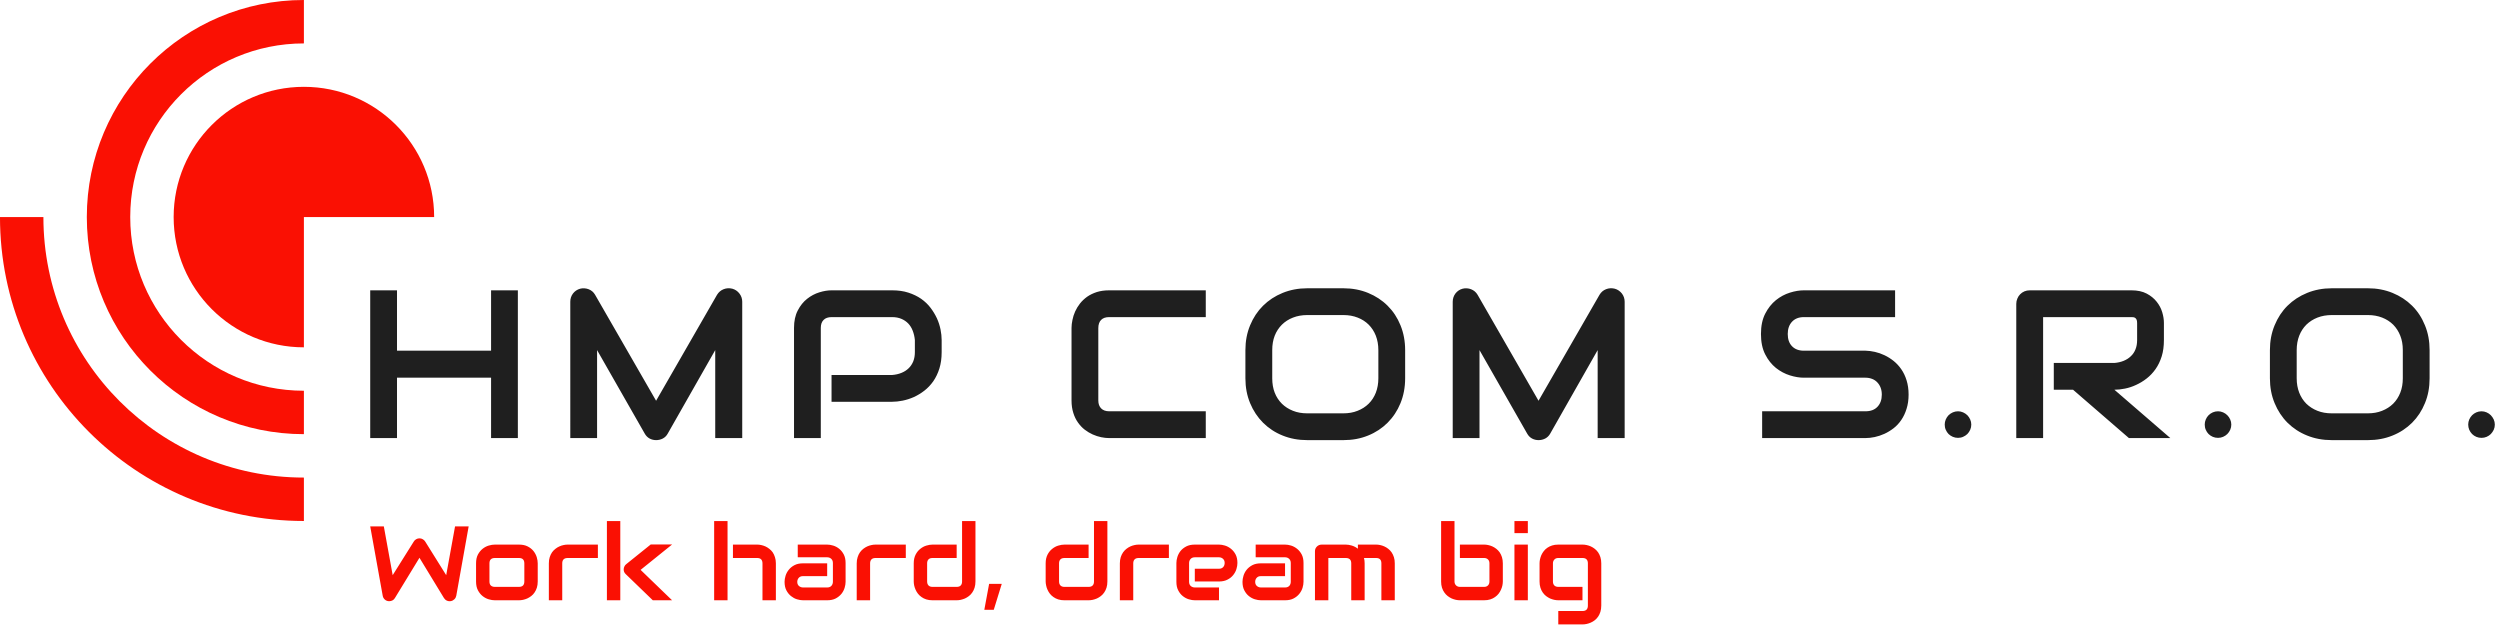 <?xml version="1.0" encoding="UTF-8" standalone="no"?>
<svg
   id="SvgjsSvg3637"
   width="633.891"
   height="158.654"
   version="1.1"
   sodipodi:docname="hmpcom.svg"
   inkscape:version="1.2.2 (b0a8486541, 2022-12-01)"
   xmlns:inkscape="http://www.inkscape.org/namespaces/inkscape"
   xmlns:sodipodi="http://sodipodi.sourceforge.net/DTD/sodipodi-0.dtd"
   xmlns="http://www.w3.org/2000/svg"
   xmlns:svg="http://www.w3.org/2000/svg">
  <sodipodi:namedview
     id="namedview20"
     pagecolor="#ffffff"
     bordercolor="#666666"
     borderopacity="1.0"
     inkscape:showpageshadow="2"
     inkscape:pageopacity="0.0"
     inkscape:pagecheckerboard="0"
     inkscape:deskcolor="#d1d1d1"
     showgrid="false"
     inkscape:zoom="1.1918616"
     inkscape:cx="334.35089"
     inkscape:cy="11.74633"
     inkscape:window-width="1920"
     inkscape:window-height="1131"
     inkscape:window-x="0"
     inkscape:window-y="0"
     inkscape:window-maximized="1"
     inkscape:current-layer="SvgjsSvg3637" />
  <defs
     id="SvgjsDefs3638" />
  <g
     id="SvgjsG3639"
     transform="scale(6.339)"
     opacity="1">
    <defs
       id="SvgjsDefs2220" />
    <g
       id="SvgjsG2221"
       transform="scale(0.216)"
       opacity="1">
      <g
         id="SvgjsG2222"
         class="3zl_L0HEd"
         transform="matrix(1.206,0,0,1.206,-20.103,-12.061)"
         light-content="false"
         fill="#fa1003">
        <path
           d="M 16.667,43.33 C 16.667,69.104 37.559,90 63.333,90 v -6.667 c -22.093,0 -40,-17.91 -40,-40.003 z"
           id="path4" />
        <path
           d="m 63.333,16.667 c -14.729,0 -26.666,11.94 -26.666,26.664 C 36.667,58.06 48.604,70 63.333,70 v 6.667 C 44.922,76.667 30,61.741 30,43.33 30,24.922 44.922,10 63.333,10 Z"
           id="path6" />
        <path
           d="m 63.333,43.333 v 20 c -11.048,0 -20,-8.955 -20,-20.003 0,-11.045 8.952,-19.997 20,-19.997 11.049,0 20,8.952 20,19.997 z"
           id="path8" />
      </g>
      <g
         id="SvgjsG2223"
         class="text"
         transform="translate(264.588,81.123)"
         light-content="false"
         fill="#1f1f1f">
        <path
           d="m -191.07,-16.18 v -11.18 h -4.96 V 0 h 4.96 v -11.18 h 17.42 V 0 h 4.96 v -27.36 h -4.96 v 11.18 z M -127.14,0 v -25.24 c 0,-0.57 -0.17,-1.08 -0.52,-1.53 -0.34,-0.44 -0.78,-0.74 -1.31,-0.89 -0.56,-0.14 -1.1,-0.11 -1.61,0.09 -0.52,0.2 -0.92,0.55 -1.22,1.03 l -11.29,19.63 -11.3,-19.63 c -0.14,-0.24 -0.31,-0.45 -0.51,-0.62 -0.2,-0.17 -0.43,-0.3 -0.68,-0.4 -0.25,-0.1 -0.5,-0.15 -0.77,-0.17 -0.27,-0.02 -0.54,0 -0.8,0.07 -0.55,0.15 -0.99,0.45 -1.33,0.89 -0.34,0.45 -0.5,0.96 -0.5,1.53 V 0 h 4.96 v -16.29 l 8.83,15.47 c 0.22,0.39 0.51,0.69 0.89,0.9 0.37,0.2 0.78,0.3 1.21,0.3 0.44,0 0.86,-0.1 1.25,-0.3 0.39,-0.21 0.69,-0.51 0.9,-0.9 l 8.8,-15.47 V 0 Z m 36.93,-15.91 v -2.25 c 0,-0.61 -0.07,-1.27 -0.21,-1.96 -0.14,-0.69 -0.36,-1.38 -0.67,-2.06 -0.32,-0.68 -0.71,-1.33 -1.19,-1.96 -0.47,-0.62 -1.05,-1.17 -1.73,-1.65 -0.68,-0.47 -1.47,-0.85 -2.36,-1.14 -0.89,-0.29 -1.9,-0.43 -3.01,-0.43 h -11.22 c -0.69,0 -1.44,0.12 -2.25,0.37 -0.82,0.25 -1.57,0.65 -2.27,1.2 -0.69,0.54 -1.27,1.26 -1.73,2.15 -0.47,0.89 -0.7,1.97 -0.7,3.24 V 0 h 4.96 v -20.4 c 0,-0.64 0.17,-1.14 0.52,-1.48 0.34,-0.35 0.84,-0.52 1.5,-0.52 h 11.19 c 0.64,0 1.22,0.11 1.71,0.32 0.5,0.21 0.92,0.5 1.27,0.86 0.35,0.37 0.63,0.82 0.83,1.34 0.2,0.52 0.34,1.09 0.4,1.72 v 2.25 c 0,0.63 -0.1,1.2 -0.3,1.71 -0.21,0.5 -0.49,0.93 -0.86,1.28 -0.37,0.36 -0.81,0.64 -1.33,0.85 -0.51,0.21 -1.09,0.34 -1.72,0.39 h -11.22 v 4.96 h 11.22 c 0.61,0 1.26,-0.07 1.95,-0.21 0.69,-0.14 1.38,-0.36 2.06,-0.66 0.68,-0.31 1.33,-0.7 1.96,-1.19 0.62,-0.48 1.17,-1.06 1.65,-1.74 0.47,-0.68 0.85,-1.47 1.13,-2.36 0.28,-0.89 0.42,-1.9 0.42,-3.03 z M -41.3,0 v -4.96 h -17.89 c -0.64,0 -1.13,-0.18 -1.48,-0.53 -0.35,-0.35 -0.53,-0.84 -0.53,-1.47 v -13.4 c 0,-0.67 0.18,-1.18 0.52,-1.52 0.34,-0.35 0.84,-0.52 1.49,-0.52 h 17.89 v -4.96 h -17.89 c -0.86,0 -1.62,0.11 -2.29,0.32 -0.68,0.22 -1.27,0.51 -1.79,0.87 -0.51,0.37 -0.95,0.78 -1.32,1.25 -0.37,0.47 -0.67,0.97 -0.9,1.48 -0.23,0.52 -0.4,1.04 -0.5,1.57 -0.11,0.52 -0.17,1.02 -0.17,1.47 v 13.44 c 0,0.85 0.11,1.61 0.33,2.3 0.21,0.68 0.5,1.27 0.87,1.79 0.36,0.51 0.77,0.95 1.25,1.32 0.47,0.36 0.96,0.65 1.47,0.88 0.52,0.23 1.04,0.4 1.57,0.51 0.53,0.11 1.02,0.16 1.48,0.16 z m 36.92,-11.07 v -5.22 c 0,-1.66 -0.29,-3.19 -0.86,-4.59 -0.57,-1.41 -1.37,-2.62 -2.39,-3.63 -1.01,-1.01 -2.22,-1.8 -3.61,-2.37 -1.39,-0.57 -2.91,-0.86 -4.55,-0.86 h -6.72 c -1.64,0 -3.16,0.29 -4.56,0.86 -1.4,0.57 -2.6,1.36 -3.62,2.37 -1.02,1.01 -1.82,2.22 -2.4,3.63 -0.58,1.4 -0.87,2.93 -0.87,4.59 v 5.22 c 0,1.67 0.29,3.2 0.87,4.6 0.58,1.4 1.38,2.61 2.4,3.63 1.02,1.01 2.22,1.81 3.62,2.37 1.4,0.57 2.92,0.85 4.56,0.85 h 6.72 c 1.64,0 3.16,-0.28 4.55,-0.85 1.39,-0.56 2.6,-1.36 3.61,-2.37 1.02,-1.02 1.82,-2.23 2.39,-3.63 0.57,-1.4 0.86,-2.93 0.86,-4.6 z m -4.96,-5.22 v 5.22 c 0,0.98 -0.16,1.87 -0.47,2.67 -0.31,0.79 -0.75,1.47 -1.33,2.04 -0.57,0.56 -1.25,1 -2.05,1.31 -0.79,0.32 -1.67,0.47 -2.64,0.47 h -6.68 c -0.96,0 -1.85,-0.15 -2.64,-0.47 -0.79,-0.31 -1.48,-0.75 -2.05,-1.31 -0.57,-0.57 -1.02,-1.25 -1.33,-2.04 -0.31,-0.8 -0.46,-1.69 -0.46,-2.67 v -5.22 c 0,-0.98 0.15,-1.87 0.46,-2.67 0.31,-0.79 0.76,-1.47 1.33,-2.04 0.57,-0.56 1.25,-1 2.05,-1.31 0.79,-0.31 1.68,-0.47 2.64,-0.47 h 6.72 c 0.95,0 1.83,0.16 2.62,0.47 0.8,0.31 1.48,0.75 2.04,1.31 0.57,0.57 1.01,1.25 1.32,2.04 0.31,0.8 0.47,1.69 0.47,2.67 z M 36.27,0 v -25.24 c 0,-0.57 -0.17,-1.08 -0.51,-1.53 -0.35,-0.44 -0.79,-0.74 -1.32,-0.89 -0.56,-0.14 -1.1,-0.11 -1.61,0.09 -0.52,0.2 -0.92,0.55 -1.21,1.03 L 20.32,-6.91 9.03,-26.54 c -0.14,-0.24 -0.32,-0.45 -0.52,-0.62 -0.2,-0.17 -0.43,-0.3 -0.68,-0.4 -0.24,-0.1 -0.5,-0.15 -0.77,-0.17 -0.27,-0.02 -0.53,0 -0.8,0.07 -0.55,0.15 -0.99,0.45 -1.33,0.89 -0.33,0.45 -0.5,0.96 -0.5,1.53 V 0 h 4.96 v -16.29 l 8.83,15.47 c 0.22,0.39 0.51,0.69 0.89,0.9 0.37,0.2 0.78,0.3 1.21,0.3 0.45,0 0.86,-0.1 1.25,-0.3 0.39,-0.21 0.69,-0.51 0.91,-0.9 l 8.79,-15.47 V 0 Z m 52.58,-8.05 c 0,-0.98 -0.13,-1.86 -0.37,-2.63 -0.24,-0.78 -0.57,-1.47 -0.98,-2.06 -0.41,-0.6 -0.89,-1.11 -1.42,-1.54 -0.54,-0.43 -1.1,-0.78 -1.69,-1.06 -0.59,-0.28 -1.19,-0.49 -1.78,-0.62 -0.6,-0.13 -1.17,-0.21 -1.7,-0.22 H 80.87 69.46 c -0.94,0 -1.67,-0.28 -2.2,-0.83 -0.53,-0.55 -0.79,-1.31 -0.79,-2.26 0,-0.94 0.26,-1.7 0.79,-2.27 0.53,-0.57 1.26,-0.86 2.2,-0.86 h 16.89 v -4.96 H 69.46 c -0.8,0 -1.67,0.14 -2.59,0.43 -0.93,0.29 -1.79,0.75 -2.59,1.39 -0.79,0.64 -1.46,1.48 -1.98,2.5 -0.53,1.03 -0.79,2.28 -0.79,3.77 0,1.49 0.26,2.75 0.79,3.78 0.52,1.03 1.19,1.86 1.98,2.5 0.8,0.63 1.66,1.09 2.59,1.38 0.92,0.29 1.79,0.43 2.59,0.43 h 11.41 c 0.46,0 0.87,0.08 1.25,0.23 0.38,0.15 0.69,0.37 0.95,0.65 0.26,0.28 0.47,0.61 0.61,0.99 0.14,0.38 0.21,0.8 0.21,1.26 0,0.94 -0.27,1.69 -0.8,2.25 -0.52,0.56 -1.27,0.84 -2.22,0.84 H 61.73 V 0 h 19.14 c 0.53,0 1.1,-0.06 1.71,-0.19 0.6,-0.13 1.2,-0.33 1.78,-0.59 0.59,-0.27 1.15,-0.61 1.7,-1.03 0.55,-0.42 1.02,-0.93 1.43,-1.53 0.41,-0.6 0.74,-1.29 0.98,-2.07 0.25,-0.78 0.38,-1.66 0.38,-2.64 z m 11.61,5.55 c 0,-0.33 -0.07,-0.64 -0.2,-0.94 -0.13,-0.3 -0.31,-0.56 -0.53,-0.79 -0.23,-0.22 -0.49,-0.4 -0.79,-0.53 -0.29,-0.13 -0.61,-0.2 -0.94,-0.2 -0.34,0 -0.66,0.07 -0.96,0.2 -0.3,0.13 -0.56,0.31 -0.79,0.53 -0.22,0.23 -0.39,0.49 -0.52,0.79 -0.13,0.3 -0.19,0.61 -0.19,0.94 0,0.34 0.06,0.67 0.19,0.96 0.13,0.3 0.3,0.56 0.52,0.79 0.23,0.22 0.49,0.39 0.79,0.52 0.3,0.13 0.62,0.19 0.96,0.19 0.33,0 0.65,-0.06 0.94,-0.19 0.3,-0.13 0.56,-0.3 0.79,-0.52 0.22,-0.23 0.4,-0.49 0.53,-0.79 0.13,-0.29 0.2,-0.62 0.2,-0.96 z m 35.67,-15.66 v -3.17 c 0,-0.61 -0.1,-1.27 -0.31,-1.97 -0.21,-0.7 -0.55,-1.35 -1.03,-1.95 -0.48,-0.61 -1.1,-1.11 -1.86,-1.51 -0.76,-0.4 -1.7,-0.6 -2.8,-0.6 h -18.84 c -0.35,0 -0.68,0.06 -0.99,0.19 -0.3,0.13 -0.57,0.31 -0.79,0.54 -0.22,0.22 -0.4,0.49 -0.52,0.8 -0.13,0.3 -0.2,0.63 -0.2,0.97 V 0 h 4.97 v -22.4 h 16.37 c 0.1,0 0.21,0.01 0.33,0.02 0.12,0.01 0.23,0.05 0.34,0.12 0.11,0.07 0.2,0.18 0.27,0.33 0.07,0.14 0.1,0.36 0.1,0.64 v 3.13 c 0,0.65 -0.1,1.22 -0.3,1.72 -0.2,0.51 -0.49,0.94 -0.87,1.29 -0.37,0.36 -0.82,0.64 -1.33,0.85 -0.52,0.21 -1.09,0.34 -1.71,0.39 h -11.22 v 4.96 h 3.57 L 129.65,0 h 7.67 l -10.36,-8.95 c 0.61,0 1.26,-0.07 1.95,-0.21 0.7,-0.14 1.38,-0.36 2.06,-0.68 0.68,-0.31 1.34,-0.7 1.96,-1.19 0.62,-0.48 1.17,-1.06 1.65,-1.74 0.48,-0.68 0.86,-1.47 1.14,-2.36 0.28,-0.89 0.41,-1.9 0.41,-3.03 z m 12.48,15.66 c 0,-0.33 -0.07,-0.64 -0.2,-0.94 -0.13,-0.3 -0.31,-0.56 -0.54,-0.79 -0.22,-0.22 -0.48,-0.4 -0.78,-0.53 -0.3,-0.13 -0.61,-0.2 -0.94,-0.2 -0.35,0 -0.67,0.07 -0.97,0.2 -0.29,0.13 -0.56,0.31 -0.78,0.53 -0.22,0.23 -0.4,0.49 -0.52,0.79 -0.13,0.3 -0.19,0.61 -0.19,0.94 0,0.34 0.06,0.67 0.19,0.96 0.12,0.3 0.3,0.56 0.52,0.79 0.22,0.22 0.49,0.39 0.78,0.52 0.3,0.13 0.62,0.19 0.97,0.19 0.33,0 0.64,-0.06 0.94,-0.19 0.3,-0.13 0.56,-0.3 0.78,-0.52 0.23,-0.23 0.41,-0.49 0.54,-0.79 0.13,-0.29 0.2,-0.62 0.2,-0.96 z m 36.72,-8.57 v -5.22 c 0,-1.66 -0.28,-3.19 -0.86,-4.59 -0.57,-1.41 -1.36,-2.62 -2.38,-3.63 -1.02,-1.01 -2.22,-1.8 -3.62,-2.37 -1.39,-0.57 -2.91,-0.86 -4.55,-0.86 h -6.71 c -1.64,0 -3.16,0.29 -4.56,0.86 -1.4,0.57 -2.61,1.36 -3.63,2.37 -1.02,1.01 -1.81,2.22 -2.39,3.63 -0.58,1.4 -0.87,2.93 -0.87,4.59 v 5.22 c 0,1.67 0.29,3.2 0.87,4.6 0.58,1.4 1.37,2.61 2.39,3.63 1.02,1.01 2.23,1.81 3.63,2.37 1.4,0.57 2.92,0.85 4.56,0.85 h 6.71 c 1.64,0 3.16,-0.28 4.55,-0.85 1.4,-0.56 2.6,-1.36 3.62,-2.37 1.02,-1.02 1.81,-2.23 2.38,-3.63 0.58,-1.4 0.86,-2.93 0.86,-4.6 z m -4.96,-5.22 v 5.22 c 0,0.98 -0.15,1.87 -0.47,2.67 -0.31,0.79 -0.75,1.47 -1.32,2.04 -0.57,0.56 -1.26,1 -2.05,1.31 -0.8,0.32 -1.68,0.47 -2.65,0.47 h -6.67 c -0.97,0 -1.85,-0.15 -2.65,-0.47 -0.79,-0.31 -1.47,-0.75 -2.05,-1.31 -0.57,-0.57 -1.01,-1.25 -1.32,-2.04 -0.31,-0.8 -0.47,-1.69 -0.47,-2.67 v -5.22 c 0,-0.98 0.16,-1.87 0.47,-2.67 0.31,-0.79 0.75,-1.47 1.32,-2.04 0.58,-0.56 1.26,-1 2.05,-1.31 0.8,-0.31 1.68,-0.47 2.65,-0.47 h 6.71 c 0.96,0 1.83,0.16 2.63,0.47 0.79,0.31 1.47,0.75 2.04,1.31 0.56,0.57 1,1.25 1.31,2.04 0.32,0.8 0.47,1.69 0.47,2.67 z m 17.04,13.79 c 0,-0.33 -0.07,-0.64 -0.2,-0.94 -0.14,-0.3 -0.32,-0.56 -0.54,-0.79 -0.22,-0.22 -0.48,-0.4 -0.78,-0.53 -0.3,-0.13 -0.61,-0.2 -0.95,-0.2 -0.34,0 -0.66,0.07 -0.96,0.2 -0.3,0.13 -0.56,0.31 -0.78,0.53 -0.22,0.23 -0.4,0.49 -0.53,0.79 -0.12,0.3 -0.19,0.61 -0.19,0.94 0,0.34 0.07,0.67 0.19,0.96 0.13,0.3 0.31,0.56 0.53,0.79 0.22,0.22 0.48,0.39 0.78,0.52 0.3,0.13 0.62,0.19 0.96,0.19 0.34,0 0.65,-0.06 0.95,-0.19 0.3,-0.13 0.56,-0.3 0.78,-0.52 0.22,-0.23 0.4,-0.49 0.54,-0.79 0.13,-0.29 0.2,-0.62 0.2,-0.96 z"
           id="path11" />
      </g>
      <g
         id="SvgjsG2224"
         class="text"
         transform="translate(182.758,111.161)"
         light-content="false"
         fill="#fa1003">
        <path
           d="m -95.97,-13.68 h -2.52 l -1.64,9.03 -3.89,-6.23 c -0.12,-0.19 -0.27,-0.33 -0.46,-0.43 -0.18,-0.11 -0.38,-0.16 -0.6,-0.16 -0.21,0 -0.42,0.05 -0.6,0.16 -0.19,0.1 -0.34,0.24 -0.45,0.43 l -3.91,6.23 -1.64,-9.03 h -2.52 l 2.31,12.82 c 0.05,0.31 0.19,0.55 0.42,0.75 0.23,0.19 0.49,0.28 0.79,0.28 0.22,0 0.42,-0.05 0.61,-0.15 0.19,-0.1 0.33,-0.25 0.44,-0.43 l 4.55,-7.46 4.54,7.46 c 0.14,0.22 0.32,0.38 0.55,0.48 0.23,0.1 0.48,0.13 0.74,0.08 0.25,-0.05 0.47,-0.17 0.65,-0.35 0.18,-0.18 0.29,-0.4 0.34,-0.66 z m 12.79,10.2 v -3.36 c 0,-0.35 -0.06,-0.73 -0.18,-1.14 -0.13,-0.4 -0.32,-0.78 -0.6,-1.13 -0.27,-0.34 -0.63,-0.63 -1.08,-0.86 -0.44,-0.23 -0.98,-0.34 -1.62,-0.34 h -4.47 c -0.34,0 -0.72,0.06 -1.13,0.18 -0.4,0.12 -0.78,0.32 -1.13,0.6 -0.34,0.27 -0.63,0.63 -0.87,1.07 -0.23,0.45 -0.34,0.98 -0.34,1.62 v 3.36 c 0,0.64 0.11,1.18 0.34,1.62 0.24,0.45 0.53,0.81 0.87,1.08 0.35,0.28 0.73,0.48 1.13,0.6 0.41,0.12 0.79,0.18 1.13,0.18 h 4.47 c 0.24,0 0.49,-0.03 0.75,-0.08 0.27,-0.06 0.53,-0.14 0.78,-0.25 0.26,-0.12 0.51,-0.27 0.74,-0.45 0.24,-0.18 0.45,-0.4 0.62,-0.66 0.18,-0.25 0.32,-0.55 0.43,-0.89 0.11,-0.34 0.16,-0.73 0.16,-1.15 z m -2.48,-3.34 v 3.34 c 0,0.32 -0.08,0.57 -0.24,0.74 -0.17,0.17 -0.42,0.26 -0.76,0.26 h -4.45 c -0.33,0 -0.58,-0.09 -0.76,-0.26 -0.17,-0.17 -0.25,-0.42 -0.25,-0.74 v -3.36 c 0,-0.32 0.08,-0.57 0.25,-0.74 0.18,-0.17 0.43,-0.25 0.76,-0.25 h 4.45 c 0.33,0 0.58,0.08 0.75,0.25 0.17,0.16 0.25,0.42 0.25,0.76 z m 13.62,-1.01 v -2.48 h -5.6 c -0.23,0 -0.48,0.02 -0.74,0.08 -0.27,0.05 -0.53,0.14 -0.78,0.25 -0.26,0.12 -0.51,0.26 -0.74,0.45 -0.24,0.18 -0.45,0.4 -0.63,0.65 -0.18,0.26 -0.32,0.56 -0.43,0.9 -0.11,0.33 -0.16,0.71 -0.16,1.14 V 0 h 2.48 v -6.84 c 0,-0.32 0.08,-0.57 0.25,-0.74 0.18,-0.17 0.43,-0.25 0.77,-0.25 z M -58.3,0 l -5.83,-5.63 5.83,-4.7 h -3.96 l -4.54,3.65 c -0.14,0.11 -0.25,0.24 -0.32,0.4 -0.08,0.15 -0.13,0.32 -0.14,0.5 -0.02,0.38 0.11,0.7 0.39,0.95 l 5,4.83 z m -9.59,0 v -14.67 h -2.48 V 0 Z m 28.81,0 v -6.84 c 0,-0.43 -0.06,-0.81 -0.17,-1.14 -0.1,-0.34 -0.25,-0.64 -0.42,-0.9 -0.18,-0.25 -0.39,-0.47 -0.63,-0.65 -0.23,-0.19 -0.48,-0.33 -0.73,-0.45 -0.26,-0.11 -0.52,-0.2 -0.78,-0.25 -0.26,-0.06 -0.51,-0.08 -0.75,-0.08 h -4.47 v 2.48 h 4.47 c 0.33,0 0.58,0.08 0.75,0.25 0.16,0.17 0.25,0.42 0.25,0.74 V 0 Z m -8.95,0 v -14.67 h -2.48 V 0 Z m 21.86,-3.42 V -6.9 c 0,-0.62 -0.11,-1.15 -0.34,-1.59 -0.23,-0.43 -0.51,-0.78 -0.85,-1.05 -0.34,-0.27 -0.71,-0.47 -1.11,-0.59 -0.4,-0.12 -0.77,-0.18 -1.11,-0.18 h -5.45 v 2.35 h 5.45 c 0.3,0 0.56,0.1 0.76,0.29 0.2,0.19 0.3,0.45 0.3,0.77 v 3.47 c 0,0.3 -0.1,0.56 -0.28,0.76 -0.18,0.2 -0.45,0.3 -0.78,0.3 h -4.46 c -0.29,0 -0.54,-0.09 -0.76,-0.27 -0.21,-0.18 -0.32,-0.43 -0.32,-0.76 0,-0.3 0.1,-0.56 0.28,-0.76 0.19,-0.21 0.45,-0.31 0.78,-0.31 h 4.48 v -2.37 h -4.48 c -0.62,0 -1.15,0.11 -1.58,0.34 -0.44,0.23 -0.79,0.52 -1.06,0.86 -0.27,0.34 -0.47,0.71 -0.59,1.11 -0.12,0.4 -0.18,0.77 -0.18,1.11 0,0.63 0.11,1.16 0.34,1.59 0.23,0.44 0.52,0.79 0.86,1.06 0.34,0.27 0.7,0.47 1.1,0.59 0.4,0.12 0.77,0.18 1.11,0.18 h 4.48 c 0.62,0 1.15,-0.11 1.59,-0.34 0.43,-0.23 0.78,-0.52 1.06,-0.86 0.27,-0.34 0.46,-0.71 0.58,-1.1 0.12,-0.4 0.18,-0.77 0.18,-1.12 z m 11.15,-4.41 v -2.48 h -5.6 c -0.23,0 -0.48,0.02 -0.74,0.08 -0.27,0.05 -0.53,0.14 -0.79,0.25 -0.25,0.12 -0.5,0.26 -0.74,0.45 -0.23,0.18 -0.44,0.4 -0.62,0.65 -0.18,0.26 -0.33,0.56 -0.43,0.9 -0.11,0.33 -0.17,0.71 -0.17,1.14 V 0 h 2.48 v -6.84 c 0,-0.32 0.09,-0.57 0.26,-0.74 0.17,-0.17 0.43,-0.25 0.76,-0.25 z m 12.9,4.35 V -14.67 H -4.6 v 11.19 c 0,0.32 -0.08,0.57 -0.25,0.74 -0.16,0.17 -0.41,0.26 -0.75,0.26 h -4.47 c -0.33,0 -0.57,-0.09 -0.74,-0.26 -0.17,-0.17 -0.26,-0.42 -0.26,-0.76 v -3.34 c 0,-0.32 0.09,-0.57 0.26,-0.74 0.17,-0.17 0.42,-0.25 0.76,-0.25 h 4.45 v -2.48 h -4.47 c -0.35,0 -0.72,0.06 -1.13,0.18 -0.41,0.12 -0.78,0.32 -1.13,0.6 -0.35,0.27 -0.64,0.63 -0.87,1.07 -0.23,0.45 -0.35,0.98 -0.35,1.62 v 3.36 c 0,0.23 0.03,0.47 0.08,0.74 0.06,0.26 0.14,0.52 0.26,0.78 0.11,0.26 0.26,0.5 0.44,0.74 0.18,0.23 0.4,0.44 0.66,0.62 0.26,0.19 0.55,0.33 0.89,0.44 0.34,0.11 0.72,0.16 1.15,0.16 h 4.47 c 0.24,0 0.49,-0.03 0.75,-0.08 0.26,-0.06 0.52,-0.14 0.78,-0.25 0.26,-0.12 0.51,-0.27 0.74,-0.45 0.24,-0.18 0.44,-0.4 0.62,-0.66 0.18,-0.25 0.32,-0.55 0.43,-0.89 0.11,-0.34 0.16,-0.73 0.16,-1.15 z m 3.39,5.24 1.48,-4.8 H 0.41 l -0.89,4.8 z m 21.04,-5.24 v -11.19 h -2.48 v 11.19 c 0,0.32 -0.08,0.57 -0.25,0.74 -0.16,0.17 -0.41,0.26 -0.75,0.26 h -4.47 c -0.33,0 -0.57,-0.09 -0.74,-0.26 -0.17,-0.17 -0.26,-0.42 -0.26,-0.76 v -3.34 c 0,-0.32 0.09,-0.57 0.26,-0.74 0.17,-0.17 0.43,-0.25 0.76,-0.25 h 4.45 v -2.48 h -4.47 c -0.35,0 -0.72,0.06 -1.13,0.18 -0.41,0.12 -0.78,0.32 -1.13,0.6 -0.35,0.27 -0.64,0.63 -0.87,1.07 -0.23,0.45 -0.35,0.98 -0.35,1.62 v 3.36 c 0,0.23 0.03,0.47 0.09,0.74 0.05,0.26 0.13,0.52 0.25,0.78 0.11,0.26 0.26,0.5 0.44,0.74 0.18,0.23 0.4,0.44 0.66,0.62 0.26,0.19 0.56,0.33 0.89,0.44 0.34,0.11 0.72,0.16 1.15,0.16 h 4.47 c 0.24,0 0.49,-0.03 0.75,-0.08 0.26,-0.06 0.52,-0.14 0.78,-0.25 0.26,-0.12 0.51,-0.27 0.74,-0.45 0.24,-0.18 0.44,-0.4 0.62,-0.66 0.18,-0.25 0.32,-0.55 0.43,-0.89 0.11,-0.34 0.16,-0.73 0.16,-1.15 z M 33.7,-7.83 v -2.48 h -5.6 c -0.23,0 -0.47,0.02 -0.74,0.08 -0.26,0.05 -0.52,0.14 -0.78,0.25 -0.26,0.12 -0.5,0.26 -0.74,0.45 -0.23,0.18 -0.44,0.4 -0.62,0.65 -0.18,0.26 -0.33,0.56 -0.44,0.9 -0.1,0.33 -0.16,0.71 -0.16,1.14 V 0 h 2.48 v -6.84 c 0,-0.32 0.09,-0.57 0.26,-0.74 0.17,-0.17 0.43,-0.25 0.76,-0.25 z m 12.69,0.93 c 0,-0.62 -0.11,-1.15 -0.34,-1.59 -0.23,-0.43 -0.52,-0.78 -0.86,-1.05 -0.34,-0.27 -0.71,-0.47 -1.1,-0.59 -0.4,-0.12 -0.77,-0.18 -1.11,-0.18 H 38.5 c -0.62,0 -1.15,0.11 -1.59,0.34 -0.43,0.23 -0.79,0.51 -1.06,0.85 -0.27,0.35 -0.46,0.71 -0.58,1.11 -0.12,0.4 -0.18,0.77 -0.18,1.11 v 3.48 c 0,0.63 0.11,1.16 0.34,1.59 0.23,0.44 0.51,0.79 0.85,1.06 0.34,0.27 0.71,0.47 1.11,0.59 0.4,0.12 0.77,0.18 1.11,0.18 h 4.48 v -2.37 h -4.46 c -0.3,0 -0.56,-0.09 -0.77,-0.27 -0.2,-0.19 -0.31,-0.44 -0.31,-0.78 v -3.46 c 0,-0.3 0.09,-0.56 0.28,-0.77 0.18,-0.2 0.44,-0.31 0.78,-0.31 h 4.48 c 0.29,0 0.54,0.1 0.74,0.28 0.21,0.19 0.31,0.44 0.31,0.76 0,0.31 -0.09,0.57 -0.27,0.77 -0.19,0.21 -0.45,0.31 -0.78,0.31 H 38.5 v 2.36 h 4.48 c 0.62,0 1.15,-0.12 1.58,-0.35 0.44,-0.22 0.79,-0.51 1.06,-0.85 0.27,-0.34 0.47,-0.71 0.59,-1.11 0.12,-0.39 0.18,-0.76 0.18,-1.11 z m 12.24,3.48 V -6.9 c 0,-0.62 -0.11,-1.15 -0.34,-1.59 -0.23,-0.43 -0.52,-0.78 -0.86,-1.05 -0.34,-0.27 -0.71,-0.47 -1.1,-0.59 -0.4,-0.12 -0.77,-0.18 -1.12,-0.18 h -5.44 v 2.35 h 5.44 c 0.31,0 0.56,0.1 0.76,0.29 0.2,0.19 0.3,0.45 0.3,0.77 v 3.47 c 0,0.3 -0.09,0.56 -0.27,0.76 -0.19,0.2 -0.45,0.3 -0.79,0.3 h -4.45 c -0.29,0 -0.55,-0.09 -0.76,-0.27 -0.21,-0.18 -0.32,-0.43 -0.32,-0.76 0,-0.3 0.09,-0.56 0.28,-0.76 0.18,-0.21 0.44,-0.31 0.78,-0.31 h 4.47 v -2.37 h -4.47 c -0.62,0 -1.15,0.11 -1.59,0.34 -0.43,0.23 -0.79,0.52 -1.06,0.86 -0.27,0.34 -0.46,0.71 -0.58,1.11 -0.12,0.4 -0.18,0.77 -0.18,1.11 0,0.63 0.11,1.16 0.34,1.59 0.23,0.44 0.51,0.79 0.85,1.06 0.34,0.27 0.71,0.47 1.11,0.59 0.4,0.12 0.77,0.18 1.11,0.18 h 4.47 c 0.63,0 1.16,-0.11 1.59,-0.34 0.44,-0.23 0.79,-0.52 1.06,-0.86 0.27,-0.34 0.47,-0.71 0.59,-1.1 0.12,-0.4 0.18,-0.77 0.18,-1.12 z M 69.95,0 v -6.84 c 0,-0.36 -0.04,-0.69 -0.12,-0.99 h 2.23 c 0.34,0 0.59,0.08 0.75,0.25 0.16,0.17 0.24,0.42 0.24,0.74 V 0 h 2.48 v -6.84 c 0,-0.43 -0.05,-0.81 -0.16,-1.14 -0.11,-0.34 -0.25,-0.64 -0.43,-0.9 -0.18,-0.25 -0.38,-0.47 -0.62,-0.65 -0.23,-0.19 -0.48,-0.33 -0.74,-0.45 -0.25,-0.11 -0.51,-0.2 -0.77,-0.25 -0.26,-0.06 -0.51,-0.08 -0.75,-0.08 H 68.7 v 0.76 c -0.35,-0.27 -0.73,-0.46 -1.12,-0.58 -0.4,-0.12 -0.77,-0.18 -1.11,-0.18 H 62 c -0.17,0 -0.34,0.03 -0.49,0.09 -0.15,0.07 -0.29,0.15 -0.4,0.27 -0.11,0.11 -0.2,0.24 -0.27,0.39 -0.06,0.15 -0.09,0.31 -0.09,0.48 V 0 h 2.48 v -7.83 h 3.22 c 0.34,0 0.59,0.08 0.77,0.25 0.17,0.17 0.25,0.42 0.25,0.74 V 0 Z m 25.59,-3.48 v -3.36 c 0,-0.43 -0.06,-0.81 -0.16,-1.14 -0.11,-0.34 -0.25,-0.64 -0.43,-0.9 -0.18,-0.25 -0.39,-0.47 -0.62,-0.65 -0.24,-0.19 -0.48,-0.33 -0.74,-0.45 -0.26,-0.11 -0.52,-0.2 -0.78,-0.25 -0.26,-0.06 -0.51,-0.08 -0.74,-0.08 h -4.48 v 2.48 h 4.48 c 0.29,0 0.53,0.09 0.71,0.26 0.19,0.18 0.28,0.42 0.28,0.73 v 3.36 c 0,0.3 -0.09,0.54 -0.26,0.72 -0.18,0.19 -0.42,0.28 -0.73,0.28 h -4.48 c -0.28,0 -0.52,-0.09 -0.71,-0.27 -0.19,-0.18 -0.29,-0.43 -0.29,-0.73 v -11.19 h -2.48 v 11.19 c 0,0.42 0.05,0.81 0.16,1.15 0.11,0.34 0.26,0.64 0.44,0.89 0.18,0.26 0.39,0.48 0.62,0.66 0.24,0.18 0.48,0.33 0.74,0.45 0.26,0.11 0.52,0.19 0.78,0.25 0.26,0.05 0.51,0.08 0.74,0.08 h 4.48 c 0.42,0 0.8,-0.05 1.14,-0.16 0.34,-0.11 0.64,-0.25 0.89,-0.44 0.26,-0.18 0.48,-0.39 0.66,-0.62 0.18,-0.24 0.33,-0.48 0.44,-0.74 0.12,-0.26 0.2,-0.52 0.26,-0.78 0.05,-0.26 0.08,-0.51 0.08,-0.74 z m 4.63,-8.95 v -2.24 h -2.48 v 2.24 z m 0,12.43 V -10.31 H 97.69 V 0 Z m 13.6,0.99 v -7.83 c 0,-0.43 -0.06,-0.81 -0.16,-1.14 -0.11,-0.34 -0.25,-0.64 -0.43,-0.9 -0.18,-0.25 -0.39,-0.47 -0.62,-0.65 -0.24,-0.19 -0.48,-0.33 -0.74,-0.45 -0.26,-0.11 -0.52,-0.2 -0.78,-0.25 -0.27,-0.06 -0.52,-0.08 -0.75,-0.08 h -4.48 c -0.42,0 -0.81,0.05 -1.14,0.16 -0.34,0.11 -0.64,0.25 -0.89,0.43 -0.26,0.18 -0.48,0.38 -0.66,0.62 -0.18,0.23 -0.33,0.48 -0.45,0.74 -0.11,0.26 -0.19,0.52 -0.25,0.78 -0.05,0.26 -0.08,0.5 -0.08,0.74 v 3.36 c 0,0.42 0.05,0.81 0.16,1.15 0.11,0.34 0.25,0.64 0.43,0.89 0.18,0.26 0.39,0.48 0.62,0.66 0.24,0.18 0.48,0.33 0.74,0.45 0.26,0.11 0.52,0.19 0.78,0.25 0.26,0.05 0.51,0.08 0.74,0.08 h 4.48 v -2.48 h -4.46 c -0.33,0 -0.58,-0.09 -0.75,-0.26 -0.17,-0.17 -0.26,-0.42 -0.26,-0.74 v -3.36 c 0,-0.29 0.09,-0.52 0.27,-0.71 0.18,-0.19 0.42,-0.28 0.72,-0.28 h 4.48 c 0.33,0 0.58,0.08 0.75,0.25 0.17,0.17 0.25,0.42 0.25,0.74 v 7.83 c 0,0.33 -0.08,0.57 -0.25,0.75 -0.17,0.17 -0.42,0.25 -0.75,0.25 h -4.48 v 2.48 h 4.48 c 0.23,0 0.48,-0.02 0.75,-0.08 0.26,-0.05 0.52,-0.14 0.78,-0.25 0.26,-0.11 0.5,-0.26 0.74,-0.44 0.23,-0.18 0.44,-0.4 0.62,-0.66 0.18,-0.26 0.32,-0.56 0.43,-0.9 0.1,-0.34 0.16,-0.72 0.16,-1.15 z"
           id="path14" />
      </g>
    </g>
  </g>
</svg>
